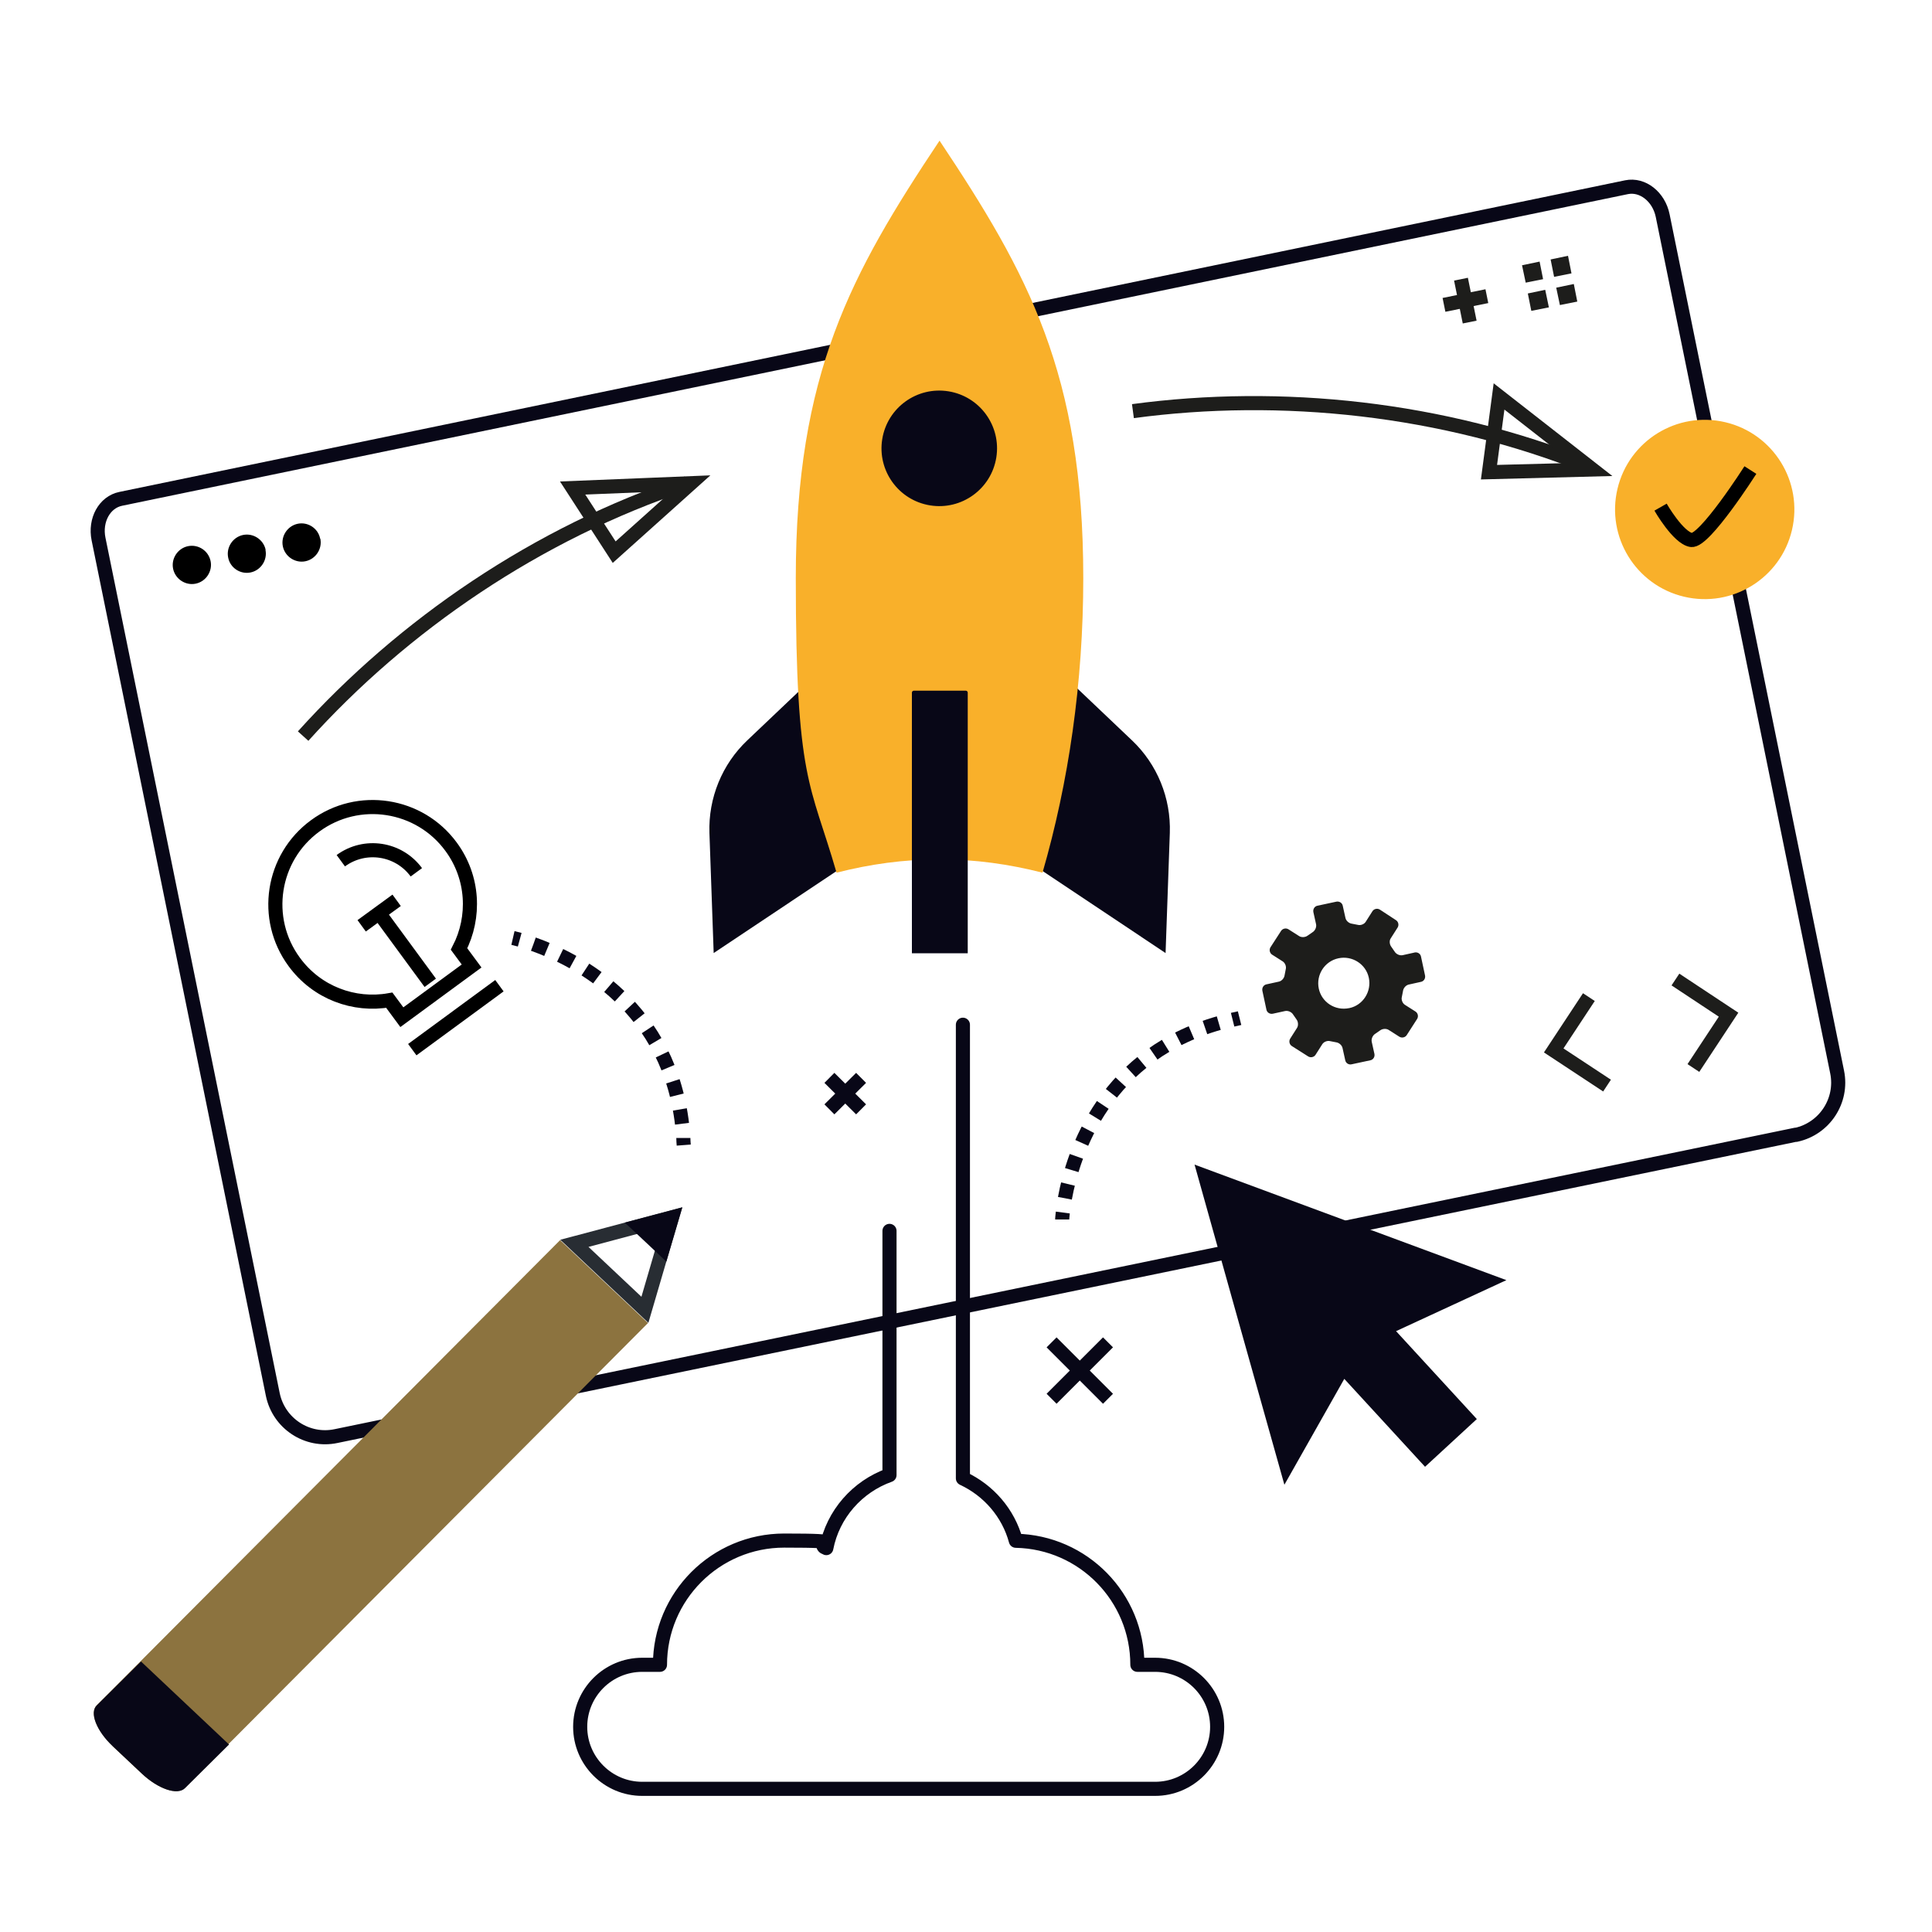 <?xml version="1.0" encoding="UTF-8"?>
<svg id="Layer_2" xmlns="http://www.w3.org/2000/svg" version="1.1" viewBox="0 0 1000 1000">
  <!-- Generator: Adobe Illustrator 29.3.1, SVG Export Plug-In . SVG Version: 2.1.0 Build 151)  -->
  <defs>
    <style>
      .st0, .st1, .st2, .st3, .st4, .st5, .st6, .st7 {
        fill: none;
        stroke-width: 7.3px;
      }

      .st0, .st1, .st2, .st6 {
        stroke-miterlimit: 10;
      }

      .st0, .st1, .st3, .st5 {
        stroke: #080717;
      }

      .st8 {
        fill: #080717;
      }

      .st9 {
        fill: #1d1d1b;
      }

      .st10 {
        fill: #282d33;
      }

      .st11 {
        fill: #f9b02a;
      }

      .st1 {
        stroke-dasharray: 7.5 7.5;
      }

      .st2, .st7 {
        stroke: #000;
      }

      .st4, .st6 {
        stroke: #1d1d1b;
      }

      .st5 {
        stroke-linecap: round;
        stroke-linejoin: round;
      }

      .st12 {
        fill: #8c733f;
      }
    </style>
  </defs>
  <g>
    <path class="st5" d="M929.6,587.4c14.8-3.2,24.3-17.7,21.3-32.5l-90.3-443.3c-2-9.8-10.4-16.4-18.7-14.7L62.5,258.2c-8.4,1.7-13.5,11-11.5,20.8l90.2,442.8c3.1,15,17.8,24.7,32.8,21.5l755.6-156Z"/>
    <g>
      <path d="M109,290.4c1.1,5.3-2.4,10.6-7.7,11.7-5.3,1.1-10.6-2.4-11.7-7.7-1.1-5.3,2.4-10.6,7.7-11.7,5.4-1.1,10.6,2.4,11.7,7.7Z"/>
      <path d="M137.4,284.6c1.1,5.3-2.4,10.6-7.7,11.7-5.3,1.1-10.6-2.4-11.6-7.7-1.1-5.3,2.4-10.6,7.7-11.7,5.3-1.1,10.6,2.4,11.7,7.7Z"/>
      <path d="M165.8,278.8c1.1,5.3-2.4,10.6-7.7,11.7-5.3,1.1-10.6-2.4-11.7-7.7-1.1-5.3,2.4-10.6,7.7-11.7,5.3-1.1,10.6,2.4,11.6,7.7Z"/>
    </g>
    <polyline class="st4" points="822.4 516.1 804.2 543.7 831.8 561.9"/>
    <polyline class="st4" points="867.2 507 894.7 525.2 876.5 552.8"/>
    <g>
      <line class="st4" x1="756.2" y1="144.5" x2="760.7" y2="166.7"/>
      <line class="st4" x1="769.6" y1="153.3" x2="747.4" y2="157.8"/>
    </g>
    <g>
      <polygon class="st9" points="796.9 135.4 787.8 137.3 789.7 146.3 798.7 144.5 796.9 135.4 796.9 135.4"/>
      <polygon class="st9" points="799.8 150 790.8 151.9 792.6 160.9 801.7 159.1 799.8 150 799.8 150"/>
      <polygon class="st9" points="811.6 132.4 802.6 134.3 804.4 143.3 813.4 141.5 811.6 132.4 811.6 132.4"/>
      <polygon class="st9" points="814.6 147 805.5 148.9 807.4 157.9 816.4 156.1 814.6 147 814.6 147"/>
    </g>
  </g>
  <g>
    <g>
      <path class="st8" d="M437.3,448l-67.9,45.3-2.2-62.2c-.6-18,6.5-35.5,19.6-47.9l44.1-41.9,6.5,106.7Z"/>
      <path class="st8" d="M535.4,448l67.9,45.3,2.2-62.2c.6-18-6.5-35.5-19.6-47.9l-44.1-41.9-6.5,106.7Z"/>
    </g>
    <path class="st11" d="M486.3,444.8c18.4,0,36.1,2.5,53.3,6.9,13.5-46.7,21.1-98.2,21.1-152.5,0-105.7-28.5-157.5-74.4-226.4-45.9,68.9-74.4,120.7-74.4,226.4s7.6,105.8,21.1,152.5c17.1-4.4,34.9-6.9,53.3-6.9Z"/>
    <path class="st8" d="M472.9,357.5h27c.5,0,1,.4,1,1v134.9h-28.9v-134.9c0-.5.4-1,1-1Z"/>
    <circle class="st8" cx="486.3" cy="232.1" r="29.9" transform="translate(179.3 675) rotate(-80.8)"/>
  </g>
  <path class="st5" d="M498.4,530.4v234.8c13.3,6.2,23.5,17.9,27.4,32.3,34.9.7,62.9,29.2,62.9,64.2h9.2c17.7,0,32.1,14.4,32.1,32.1s-14.4,32.1-32.1,32.1h-265.5c-17.7,0-32.1-14.4-32.1-32.1s14.4-32.1,32.1-32.1h9.2c0-35.5,28.8-64.3,64.3-64.3s15,1.4,21.8,3.9c3.4-17.6,16.1-31.9,32.7-37.8v-126.4"/>
  <g>
    <line class="st3" x1="445.7" y1="557.9" x2="429.3" y2="574.2"/>
    <line class="st3" x1="445.7" y1="574.2" x2="429.3" y2="557.9"/>
  </g>
  <g>
    <line class="st3" x1="573.5" y1="694.8" x2="544.3" y2="724"/>
    <line class="st3" x1="573.5" y1="724" x2="544.3" y2="694.8"/>
  </g>
  <path class="st9" d="M732.3,493l-6.3,1.4c-1.5.3-3.3-.5-4.1-1.8l-1.8-2.6c-.9-1.2-1.1-3.2-.2-4.4l3.5-5.5c.8-1.3.4-3-.8-3.8l-8.4-5.5c-1.3-.8-3-.4-3.8.8l-3.5,5.5c-.8,1.3-2.7,2-4.1,1.6l-3.1-.6c-1.5-.2-3-1.5-3.3-3l-1.4-6.3c-.3-1.5-1.8-2.4-3.3-2.1l-9.8,2.1c-1.5.3-2.4,1.8-2.1,3.3l1.4,6.3c.3,1.5-.5,3.3-1.8,4.1l-2.6,1.8c-1.2.9-3.2,1-4.4.2l-5.5-3.5c-1.3-.8-3-.4-3.8.8l-5.5,8.5c-.8,1.3-.4,3,.8,3.8l5.5,3.5c1.3.8,2,2.7,1.6,4.1l-.6,3.1c-.2,1.5-1.5,3-3,3.3l-6.4,1.4c-1.5.3-2.4,1.8-2.1,3.3l2.1,9.8c.3,1.5,1.8,2.4,3.3,2.1l6.4-1.4c1.5-.3,3.3.5,4.1,1.8l1.8,2.6c.9,1.2,1,3.2.2,4.4l-3.5,5.5c-.8,1.3-.4,3,.8,3.8l8.5,5.4c1.3.8,3,.4,3.8-.8l3.5-5.5c.8-1.3,2.7-2,4.1-1.6l3.1.6c1.5.2,3,1.5,3.3,3l1.4,6.3c.3,1.5,1.8,2.4,3.2,2.1l9.8-2.1c1.5-.3,2.4-1.8,2.1-3.3l-1.4-6.3c-.3-1.5.5-3.3,1.8-4.1l2.6-1.8c1.2-.9,3.2-1,4.4-.2l5.5,3.5c1.3.8,3,.4,3.8-.8l5.4-8.4c.8-1.3.4-3-.8-3.8l-5.5-3.5c-1.3-.8-2-2.7-1.6-4.1l.6-3.1c.2-1.5,1.5-3,3-3.3l6.3-1.4c1.5-.3,2.4-1.8,2.1-3.3l-2.1-9.8c-.3-1.5-1.8-2.4-3.3-2.1ZM698.3,521.8c-7.2,1.5-14.2-3-15.7-10.1-1.5-7.1,3-14.2,10.2-15.7,7.1-1.5,14.2,3,15.7,10.1,1.5,7.1-3,14.2-10.1,15.7Z"/>
  <g>
    <path class="st0" d="M549.8,631.2s0-1.3.3-3.6"/>
    <path class="st1" d="M551.2,620.2c4.2-23.1,20.6-75.6,83.2-91.6"/>
    <path class="st0" d="M638,527.8c1.2-.3,2.4-.5,3.6-.8"/>
  </g>
  <g>
    <path class="st0" d="M265.5,485.5s1.3.3,3.5.9"/>
    <path class="st1" d="M276.1,488.7c22.1,7.8,71.4,32.2,77.3,96.6"/>
    <path class="st0" d="M353.7,589c0,1.2.1,2.4.2,3.7"/>
  </g>
  <g>
    <circle class="st11" cx="882.1" cy="263.6" r="46.4" transform="translate(422.9 1061.5) rotate(-76.7)"/>
    <path class="st2" d="M859.5,262.5s9.1,15.9,15.9,17c6.8,1.1,30.6-36.2,30.6-36.2"/>
  </g>
  <g>
    <path class="st12" d="M58.2,903.7l15.2,14.3c8.4,7.9,18.3,11.3,22.2,7.5l239.8-240.7-45.5-42.9-239.8,240.7c-3.9,3.7-.2,13.2,8.2,21.1Z"/>
    <path class="st8" d="M118.5,902.9l-45.5-42.9-22.9,22.7c-3.9,3.7-.2,13.2,8.2,21.1l15.2,14.3c8.4,7.9,18.3,11.3,22.2,7.5l22.9-22.7Z"/>
    <path class="st10" d="M342.5,635.3l-10.5,35.9-27.4-25.8,37.9-10.1M353.2,624.9l-63.2,16.8,45.6,43,17.5-59.8h0Z"/>
    <polygon class="st8" points="344.9 653 353.2 624.9 323.4 632.8 344.9 653"/>
  </g>
  <g>
    <path class="st2" d="M152.3,497.9c-16.5-22.4-11.6-54,10.8-70.4,22.4-16.5,54-11.6,70.4,10.8,11.7,15.9,12.6,36.4,4.1,52.9l6.5,8.8-36.1,26.5-6.5-8.8c-18.2,3.2-37.5-3.8-49.2-19.8Z"/>
    <line class="st7" x1="258.5" y1="510.2" x2="213.4" y2="543.3"/>
    <line class="st7" x1="222.7" y1="508.7" x2="196.2" y2="472.6"/>
    <line class="st7" x1="205.3" y1="466" x2="187.2" y2="479.2"/>
    <path class="st7" d="M215.5,451.5c-9.2-12.5-26.7-15.1-39.1-6"/>
  </g>
  <polygon class="st8" points="779.7 662.6 699 632.7 618.3 602.8 641.5 685.6 664.8 768.5 695.8 713.7 737.6 759.2 764.4 734.5 722.6 689 779.7 662.6"/>
  <g>
    <path class="st6" d="M156.9,381c51.7-57.4,121-105,198.7-130.9"/>
    <polygon class="st6" points="317.9 285.8 357.7 250.1 296.4 252.6 317.9 285.8"/>
  </g>
  <g>
    <path class="st6" d="M586.4,212.8c76.6-10.3,160.2-1.7,236.2,28.8"/>
    <polygon class="st6" points="770.7 244.4 824.3 243 775.9 205.2 770.7 244.4"/>
  </g>
</svg>